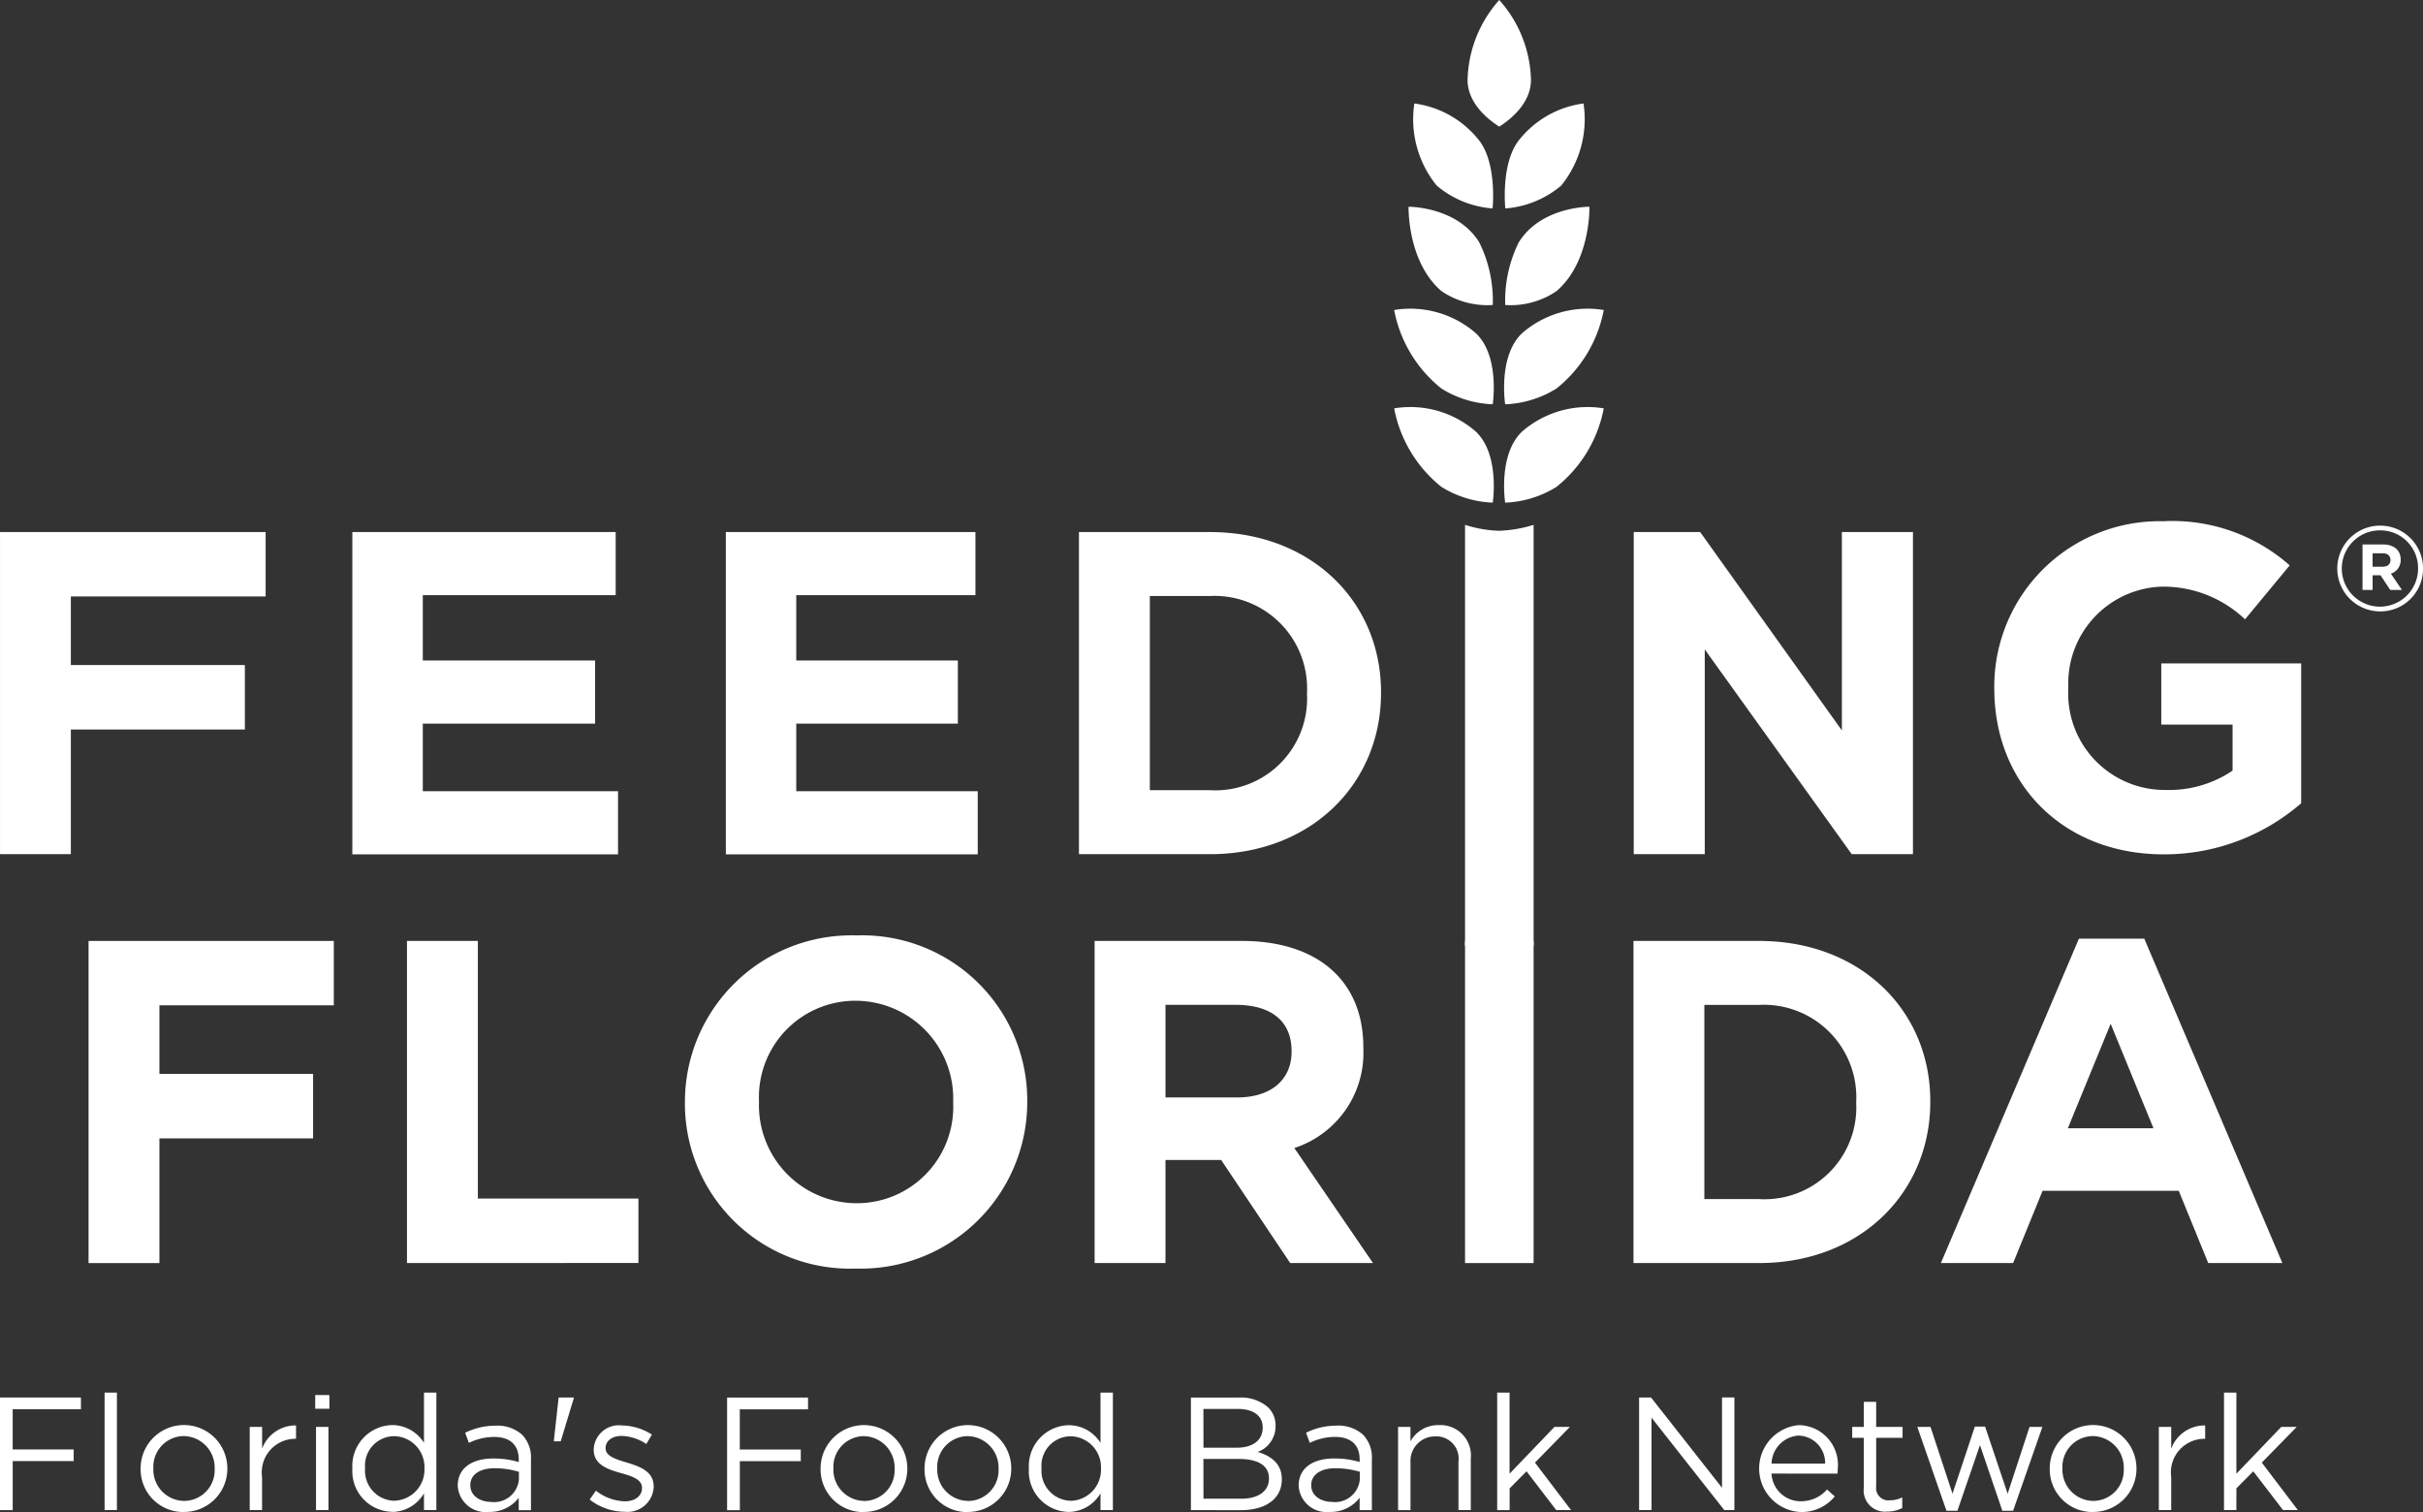 <svg id="Symbols" xmlns="http://www.w3.org/2000/svg" width="142.033" height="88.63" viewBox="0 0 142.033 88.63">
  <rect x="0" y="0" width="142.033" height="88.63" fill="#333333" stroke="none"/>
  <g id="logo">
    <g id="Group_10500" data-name="Group 10500">
      <path id="Fill-1" d="M98.433,25.887a6.1,6.1,0,0,1-3.008-.926,7.72,7.72,0,0,1-2.768-4.6,5.846,5.846,0,0,1,4.778,1.352C98.873,23.055,98.433,25.887,98.433,25.887Z" transform="translate(-10.933 -2.189)" fill="#fff" fill-rule="evenodd"/>
      <path id="Fill-3" d="M99.946,25.887a6.1,6.1,0,0,0,3.008-.926,7.723,7.723,0,0,0,2.769-4.6,5.847,5.847,0,0,0-4.779,1.352c-1.438,1.343-1,4.175-1,4.175" transform="translate(-11.713 -2.189)" fill="#fff" fill-rule="evenodd"/>
      <path id="Fill-5" d="M98.433,32.35a6.111,6.111,0,0,1-3.008-.926,7.72,7.72,0,0,1-2.768-4.6,5.845,5.845,0,0,1,4.778,1.353c1.437,1.343,1,4.174,1,4.174" transform="translate(-10.933 -2.887)" fill="#fff" fill-rule="evenodd"/>
      <path id="Fill-7" d="M99.946,32.35a6.112,6.112,0,0,0,3.008-.926,7.723,7.723,0,0,0,2.769-4.6,5.846,5.846,0,0,0-4.779,1.353c-1.438,1.343-1,4.174-1,4.174" transform="translate(-11.713 -2.887)" fill="#fff" fill-rule="evenodd"/>
      <path id="Fill-9" d="M99.957,12.952a5.734,5.734,0,0,0,3.278-1.343,6.171,6.171,0,0,0,1.306-4.81,5.8,5.8,0,0,0-3.8,2.169c-1.062,1.376-.785,3.984-.785,3.984" transform="translate(-11.717 -0.734)" fill="#fff" fill-rule="evenodd"/>
      <path id="Fill-11" d="M98.56,12.952a5.731,5.731,0,0,1-3.277-1.343A6.173,6.173,0,0,1,93.976,6.8a5.8,5.8,0,0,1,3.8,2.169c1.061,1.376.785,3.984.785,3.984" transform="translate(-11.068 -0.734)" fill="#fff" fill-rule="evenodd"/>
      <path id="Fill-13" d="M97.315,46.36V34.487a7.245,7.245,0,0,0,1.991.348,7.706,7.706,0,0,0,2.028-.348V59.164H97.315Z" transform="translate(-11.436 -3.722)" fill="#fff" fill-rule="evenodd"/>
      <path id="Fill-15" d="M1.048,34.96h15.57v3.776H5.2v4.019h10.2v3.778H5.2v7.308H1.048Z" transform="translate(-1.047 -3.773)" fill="#fff" fill-rule="evenodd"/>
      <path id="Fill-17" d="M24.2,34.96H39.636v3.7H28.33v3.83h10.1v3.7H28.33v3.963H39.774v3.7H24.2Z" transform="translate(-3.546 -3.773)" fill="#fff" fill-rule="evenodd"/>
      <path id="Fill-19" d="M48.742,34.96H63.373v3.7H52.87v3.83h9.472v3.7H52.87v3.963H63.508v3.7H48.742Z" transform="translate(-6.194 -3.773)" fill="#fff" fill-rule="evenodd"/>
      <path id="Fill-21" d="M79.621,50.092a5.383,5.383,0,0,0,5.692-5.639V44.4a5.425,5.425,0,0,0-5.692-5.69H76.1V50.092ZM71.945,34.961h7.676c5.931,0,10.031,4.072,10.031,9.384V44.4c0,5.317-4.1,9.442-10.031,9.442H71.945Z" transform="translate(-8.698 -3.773)" fill="#fff" fill-rule="evenodd"/>
      <path id="Fill-23" d="M108.4,34.96h3.893L120.6,46.587V34.96h4.167v18.88h-3.591l-8.613-12v12H108.4Z" transform="translate(-12.632 -3.773)" fill="#fff" fill-rule="evenodd"/>
      <path id="Fill-25" d="M132.09,44.065v-.054a9.691,9.691,0,0,1,9.9-9.762,10.377,10.377,0,0,1,7.417,2.587L146.789,40a6.943,6.943,0,0,0-4.938-1.915,5.67,5.67,0,0,0-5.42,5.877v.054A5.657,5.657,0,0,0,142.148,50a6.637,6.637,0,0,0,3.91-1.132v-2.7h-4.179V42.581h8.2v8.2a12.245,12.245,0,0,1-8.063,2.994c-5.884,0-9.925-4.127-9.925-9.711" transform="translate(-15.188 -3.696)" fill="#fff" fill-rule="evenodd"/>
      <path id="Fill-27" d="M99.339,0a7.286,7.286,0,0,0-1.858,4.682c0,1.644,1.731,2.646,1.858,2.743.129-.1,1.858-1.1,1.858-2.743A7.282,7.282,0,0,0,99.339,0" transform="translate(-11.454 0)" fill="#fff" fill-rule="evenodd"/>
      <path id="Fill-29" d="M102.959,18.532c2.015-1.726,1.932-4.947,1.932-4.947s-2.841-.019-4.145,2.09a7.7,7.7,0,0,0-.792,3.669A4.778,4.778,0,0,0,102.959,18.532Z" transform="translate(-11.72 -1.466)" fill="#fff" fill-rule="evenodd"/>
      <path id="Fill-31" d="M98.54,19.343a4.78,4.78,0,0,1-3.006-.811c-2.015-1.726-1.931-4.947-1.931-4.947s2.84-.019,4.145,2.09a7.708,7.708,0,0,1,.792,3.669" transform="translate(-11.035 -1.466)" fill="#fff" fill-rule="evenodd"/>
      <path id="Fill-33" d="M11.02,65.6v4.019h9.008V73.4H11.02v7.31H6.866V61.827H21.243V65.6Z" transform="translate(-1.675 -6.672)" fill="#fff" fill-rule="evenodd"/>
      <path id="Fill-35" d="M27.79,80.708V61.827h4.154v15.1h9.413v3.777Z" transform="translate(-3.933 -6.672)" fill="#fff" fill-rule="evenodd"/>
      <path id="Fill-37" d="M61.778,71.228a5.736,5.736,0,0,0-5.718-5.934,5.647,5.647,0,0,0-5.664,5.88v.053a5.737,5.737,0,0,0,5.718,5.935,5.647,5.647,0,0,0,5.664-5.88ZM56.06,80.992a9.673,9.673,0,0,1-10.007-9.71v-.054a9.763,9.763,0,0,1,10.061-9.764A9.674,9.674,0,0,1,66.12,71.175v.053A9.764,9.764,0,0,1,56.06,80.992Z" transform="translate(-5.904 -6.633)" fill="#fff" fill-rule="evenodd"/>
      <path id="Fill-39" d="M84.519,68.273c0-1.78-1.241-2.7-3.264-2.7H77.128V71h4.208c2.023,0,3.183-1.08,3.183-2.671Zm-.081,12.435-4.046-6.042H77.128v6.042H72.974V61.827h8.631c4.45,0,7.121,2.346,7.121,6.231v.053a5.864,5.864,0,0,1-4.046,5.854l4.612,6.743Z" transform="translate(-8.809 -6.672)" fill="#fff" fill-rule="evenodd"/>
      <path id="Fill-41" d="M97.315,80.709h4.019V61.827H97.315Z" transform="translate(-11.436 -6.672)" fill="#fff" fill-rule="evenodd"/>
      <path id="Fill-43" d="M121.438,71.267a5.422,5.422,0,0,0-5.691-5.691h-3.21V76.959h3.21a5.381,5.381,0,0,0,5.691-5.638Zm-5.691,9.441h-7.364V61.827h7.364c5.934,0,10.034,4.072,10.034,9.386v.053C125.781,76.581,121.681,80.708,115.747,80.708Z" transform="translate(-12.63 -6.672)" fill="#fff" fill-rule="evenodd"/>
      <path id="Fill-44" d="M138.534,66.666l-2.509,6.123h5.018Zm5.719,14.026-1.727-4.235h-7.983l-1.727,4.235h-4.234l8.092-19.016h3.83L148.6,80.692Z" transform="translate(-14.81 -6.656)" fill="#fff" fill-rule="evenodd"/>
      <path id="Fill-45" d="M157.273,36.161H156.7v.785h.59c.3,0,.458-.16.458-.389,0-.264-.181-.4-.472-.4m.492,1.194.653.958h-.687l-.569-.861H156.7v.861h-.591V35.64h1.188c.639,0,1.048.327,1.048.882a.834.834,0,0,1-.577.834m-.618-2.541a2.236,2.236,0,1,0,2.216,2.228,2.212,2.212,0,0,0-2.216-2.228m-.013,4.75a2.514,2.514,0,1,1,2.52-2.521,2.5,2.5,0,0,1-2.52,2.521" transform="translate(-17.621 -3.727)" fill="#fff" fill-rule="evenodd"/>
      <path id="Florida_s-Food-Bank" data-name="Florida&apos;s-Food-Bank" d="M1.047,98.392v-6.6H5.791v.689h-4v2.358H5.367v.679H1.792v2.877Zm6.131,0V91.506H7.9v6.885Zm4.641.113A2.5,2.5,0,0,1,9.29,95.977v-.019a2.542,2.542,0,0,1,5.084-.019v.019A2.532,2.532,0,0,1,11.818,98.5Zm.019-.651a1.8,1.8,0,0,0,1.792-1.877v-.019a1.845,1.845,0,0,0-1.811-1.905,1.8,1.8,0,0,0-1.783,1.886v.019A1.829,1.829,0,0,0,11.837,97.854Zm3.848.538V93.515h.726v1.273A2.088,2.088,0,0,1,18.4,93.43v.783h-.057a1.966,1.966,0,0,0-1.934,2.235v1.943Zm3.839-5.942v-.8h.83v.8Zm.047,5.942V93.515H20.3v4.876Zm4.461.1a2.379,2.379,0,0,1-2.33-2.528v-.019a2.393,2.393,0,0,1,2.33-2.537A2.2,2.2,0,0,1,25.9,94.449V91.506h.726v6.885H25.9v-.981A2.192,2.192,0,0,1,24.033,98.5Zm.132-.651a1.821,1.821,0,0,0,1.764-1.886v-.019a1.812,1.812,0,0,0-1.764-1.877,1.721,1.721,0,0,0-1.717,1.877v.019A1.756,1.756,0,0,0,24.165,97.845ZM29.7,98.5a1.637,1.637,0,0,1-1.82-1.519v-.019c0-1.047.849-1.594,2.085-1.594a5.109,5.109,0,0,1,1.49.208v-.151c0-.868-.528-1.321-1.443-1.321a3.392,3.392,0,0,0-1.481.349l-.217-.594a4,4,0,0,1,1.773-.415,2.164,2.164,0,0,1,1.575.538,1.929,1.929,0,0,1,.509,1.434v2.981h-.717v-.726A2.138,2.138,0,0,1,29.7,98.5Zm.141-.585A1.459,1.459,0,0,0,31.465,96.6v-.453a5.014,5.014,0,0,0-1.424-.208c-.905,0-1.424.4-1.424.981v.019C28.617,97.552,29.183,97.911,29.843,97.911Zm3.669-3.556.283-2.566h.887v.047l-.764,2.518Zm4.122,4.131a3.354,3.354,0,0,1-2.018-.717l.368-.519a2.851,2.851,0,0,0,1.688.623c.585,0,1.009-.3,1.009-.773v-.019c0-.49-.575-.679-1.217-.858-.764-.217-1.613-.481-1.613-1.377v-.019a1.476,1.476,0,0,1,1.66-1.4,3.334,3.334,0,0,1,1.754.538l-.33.547a2.757,2.757,0,0,0-1.443-.472c-.575,0-.943.3-.943.707v.019c0,.462.6.641,1.254.839.755.226,1.566.519,1.566,1.4v.019A1.536,1.536,0,0,1,37.634,98.486Zm6.037-.094v-6.6h4.744v.689h-4v2.358h3.575v.679H44.416v2.877Zm8.008.113a2.5,2.5,0,0,1-2.528-2.528v-.019a2.542,2.542,0,0,1,5.084-.019v.019A2.532,2.532,0,0,1,51.679,98.5Zm.019-.651a1.8,1.8,0,0,0,1.792-1.877v-.019a1.845,1.845,0,0,0-1.811-1.905A1.8,1.8,0,0,0,49.9,95.939v.019A1.829,1.829,0,0,0,51.7,97.854Zm6.074.651a2.5,2.5,0,0,1-2.528-2.528v-.019a2.542,2.542,0,0,1,5.084-.019v.019A2.532,2.532,0,0,1,57.772,98.5Zm.019-.651a1.8,1.8,0,0,0,1.792-1.877v-.019a1.845,1.845,0,0,0-1.811-1.905,1.8,1.8,0,0,0-1.783,1.886v.019A1.829,1.829,0,0,0,57.791,97.854Zm5.9.641a2.379,2.379,0,0,1-2.33-2.528v-.019a2.393,2.393,0,0,1,2.33-2.537,2.2,2.2,0,0,1,1.868,1.038V91.506h.726v6.885h-.726v-.981A2.192,2.192,0,0,1,63.686,98.5Zm.132-.651a1.821,1.821,0,0,0,1.764-1.886v-.019a1.812,1.812,0,0,0-1.764-1.877A1.721,1.721,0,0,0,62.1,95.939v.019A1.756,1.756,0,0,0,63.818,97.845Zm7.036.547v-6.6h2.811a2.425,2.425,0,0,1,1.726.585,1.466,1.466,0,0,1,.424,1.056v.019a1.594,1.594,0,0,1-1.047,1.528c.783.236,1.415.689,1.415,1.594v.019c0,1.132-.953,1.8-2.4,1.8Zm.736-3.66h1.952c.9,0,1.519-.406,1.519-1.179v-.019c0-.651-.519-1.075-1.462-1.075H71.59Zm0,2.99h2.217c1,0,1.622-.443,1.622-1.179v-.019c0-.717-.6-1.132-1.754-1.132H71.59Zm7.4.773a1.637,1.637,0,0,1-1.82-1.519v-.019c0-1.047.849-1.594,2.085-1.594a5.109,5.109,0,0,1,1.49.208v-.151c0-.868-.528-1.321-1.443-1.321a3.392,3.392,0,0,0-1.481.349l-.217-.594a4,4,0,0,1,1.773-.415,2.164,2.164,0,0,1,1.575.538,1.929,1.929,0,0,1,.509,1.434v2.981h-.717v-.726A2.138,2.138,0,0,1,78.994,98.5Zm.141-.585A1.459,1.459,0,0,0,80.758,96.6v-.453a5.013,5.013,0,0,0-1.424-.208c-.905,0-1.424.4-1.424.981v.019C77.909,97.552,78.475,97.911,79.136,97.911ZM83,98.392V93.515h.726v.849a1.847,1.847,0,0,1,1.669-.953,1.781,1.781,0,0,1,1.868,1.952v3.028H86.54V95.543a1.3,1.3,0,0,0-1.349-1.471A1.435,1.435,0,0,0,83.729,95.6v2.792Zm5.81,0V91.506h.726V96.26l2.632-2.745h.905l-2.047,2.094,2.113,2.782h-.868L90.53,96.119l-.99,1v1.273Zm8.319,0v-6.6h.7l4.16,5.291V91.789h.726v6.6h-.594l-4.263-5.414v5.414Zm7.763-2.141a1.7,1.7,0,0,0,1.717,1.622,2.018,2.018,0,0,0,1.537-.689l.453.406a2.517,2.517,0,0,1-2.009.915,2.553,2.553,0,0,1-.094-5.093A2.325,2.325,0,0,1,108.771,96c0,.066,0,.141-.009.255Zm0-.585h3.141a1.6,1.6,0,0,0-1.556-1.641A1.684,1.684,0,0,0,104.895,95.666Zm6.782,2.811A1.241,1.241,0,0,1,110.3,97.1V94.157h-.679v-.641h.679V92.044h.726v1.471h1.547v.641h-1.547v2.849a.721.721,0,0,0,.821.811,1.527,1.527,0,0,0,.707-.17v.623A1.826,1.826,0,0,1,111.676,98.477Zm3.471-.047-1.707-4.914h.773L115.5,97.43l1.311-3.933h.6l1.321,3.933,1.283-3.914h.755l-1.717,4.914h-.632l-1.311-3.848-1.321,3.848Zm8.583.075a2.5,2.5,0,0,1-2.528-2.528v-.019a2.542,2.542,0,0,1,5.084-.019v.019A2.532,2.532,0,0,1,123.731,98.5Zm.019-.651a1.8,1.8,0,0,0,1.792-1.877v-.019a1.845,1.845,0,0,0-1.811-1.905,1.8,1.8,0,0,0-1.783,1.886v.019A1.829,1.829,0,0,0,123.75,97.854Zm3.848.538V93.515h.726v1.273a2.088,2.088,0,0,1,1.99-1.358v.783h-.057a1.966,1.966,0,0,0-1.934,2.235v1.943Zm3.82,0V91.506h.726V96.26l2.632-2.745h.905l-2.047,2.094,2.113,2.782h-.868l-1.745-2.273-.99,1v1.273Z" transform="translate(-1.047 -9.875)" fill="#fff" fill-rule="evenodd"/>
    </g>
  </g>
</svg>
